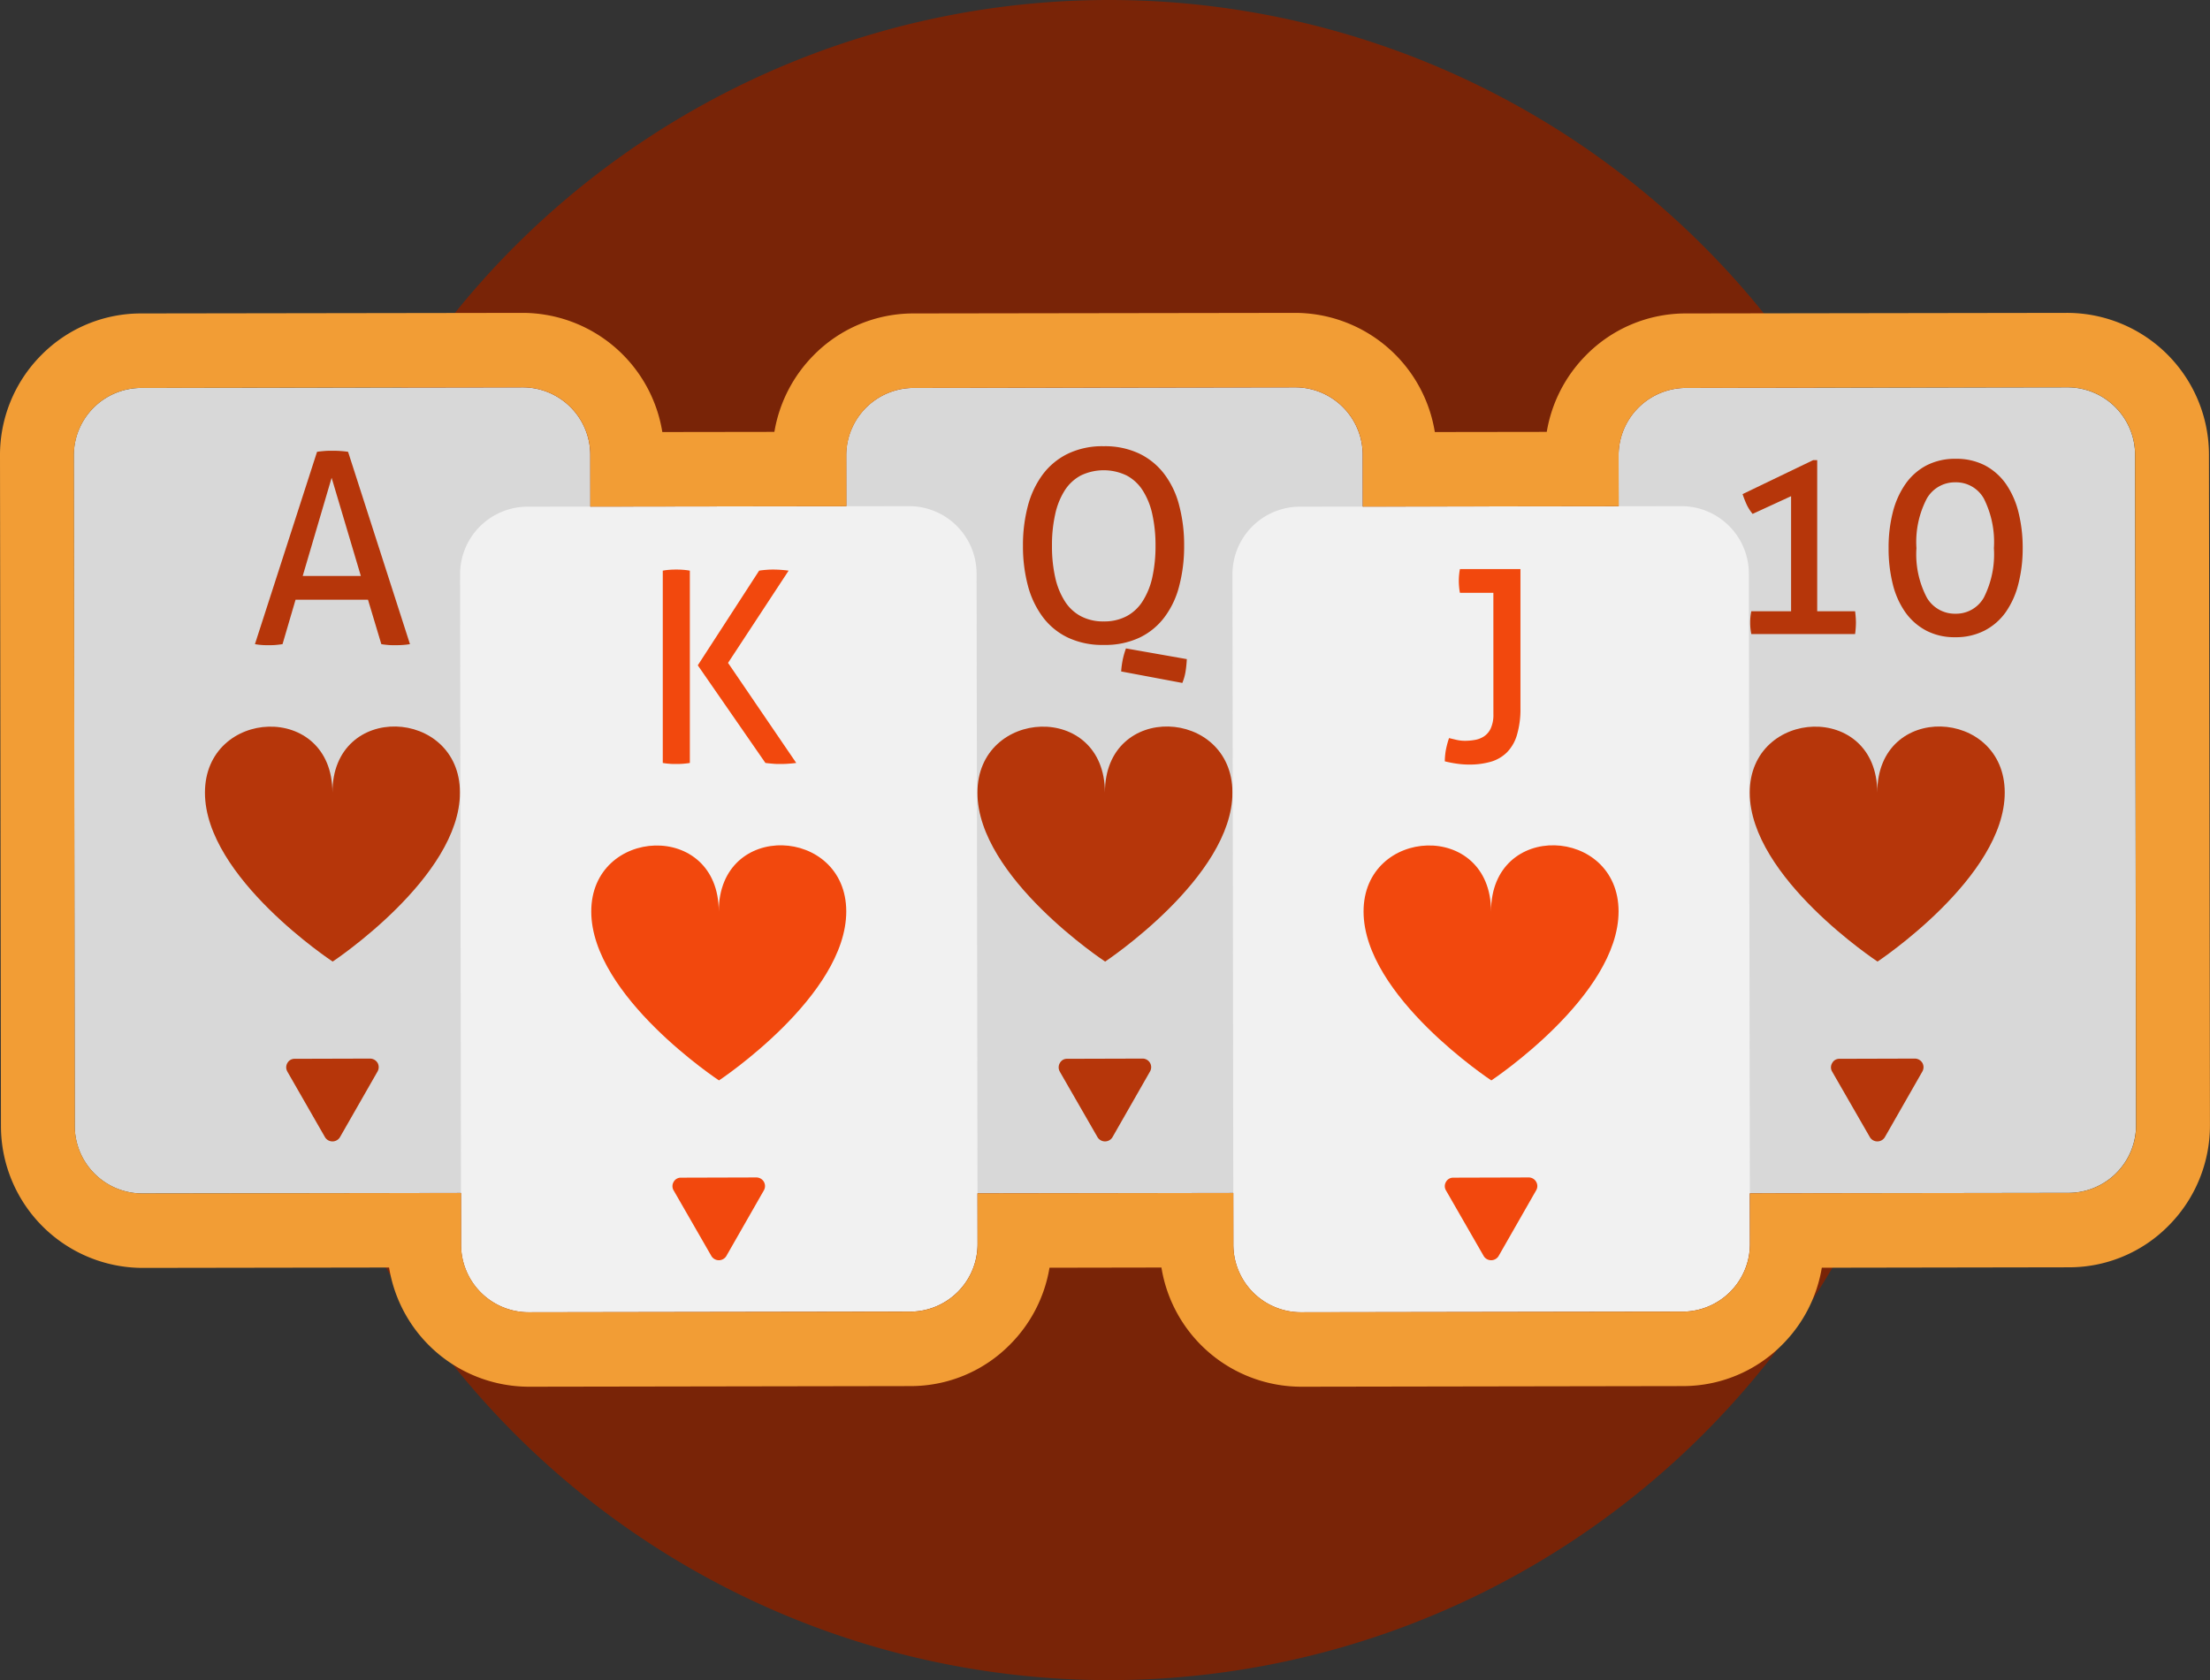 <svg xmlns="http://www.w3.org/2000/svg" width="263" height="200" viewBox="0 0 263 200">
  <rect x="0" y="0" width="263" height="200" fill="#333333" stroke="none"/>
  <g id="Group_192681" data-name="Group 192681" transform="translate(-250 -5157)">
    <path id="Path_418368" data-name="Path 418368" d="M208.653,100a100,100,0,1,1-100-100,100,100,0,0,1,100,100" transform="translate(273.347 5157)" fill="#792407"/>
    <g id="Group_192680" data-name="Group 192680">
      <path id="Path_418369" data-name="Path 418369" d="M63.934,100.059a8.036,8.036,0,0,1-8,8.085l-45.44.071a8.045,8.045,0,0,1-8.028-8.067L2.352,20.412a8.042,8.042,0,0,1,8.006-8.085l45.433-.071a8.04,8.04,0,0,1,8.028,8.067Z" transform="translate(256.426 5190.853)" fill="#d8d8d8"/>
      <path id="Path_418370" data-name="Path 418370" d="M36.882,30.836C36.9,40.919,21.733,50.968,21.733,50.968S6.55,40.96,6.535,30.877s15.157-10.9,15.172-.019c-.015-10.877,15.16-10.1,15.175-.023" transform="translate(267.855 5220.496)" fill="#b6360a"/>
      <path id="Path_418371" data-name="Path 418371" d="M9.262,35.036l4.5,7.845a1.043,1.043,0,0,0,1.743,0L20,35.021A1.054,1.054,0,0,0,20,34a1.066,1.066,0,0,0-.877-.508l-9,.026a.96.96,0,0,0-.858.508,1,1,0,0,0,0,1.008" transform="translate(274.933 5249.521)" fill="#b6360a"/>
      <path id="Path_418372" data-name="Path 418372" d="M21.584,31.994H12.962l-1.549,5.286c-.276.045-.545.075-.821.1s-.556.026-.817.026c-.3,0-.59,0-.873-.026a6.857,6.857,0,0,1-.773-.1l7.39-22.891c.269-.049.567-.071.881-.1s.649-.03.985-.03c.291,0,.6.008.911.03s.62.049.918.1l7.364,22.891a8.344,8.344,0,0,1-.862.1c-.31.023-.62.026-.911.026s-.552,0-.836-.026-.556-.053-.8-.1Zm-7.771-2.826h6.92l-3.478-11.69Z" transform="translate(272.21 5196.397)" fill="#b6360a"/>
      <path id="Path_418373" data-name="Path 418373" d="M88.564,100.059a8.036,8.036,0,0,1-8,8.085l-45.44.071a8.045,8.045,0,0,1-8.028-8.067l-.116-79.737a8.042,8.042,0,0,1,8.006-8.085l45.433-.071a8.045,8.045,0,0,1,8.028,8.067Z" transform="translate(323.721 5190.853)" fill="#d8d8d8"/>
      <path id="Path_418374" data-name="Path 418374" d="M61.513,30.836c.015,10.083-15.149,20.133-15.149,20.133S31.181,40.96,31.166,30.877s15.157-10.9,15.172-.019c-.015-10.877,15.153-10.1,15.175-.023" transform="translate(335.153 5220.496)" fill="#b6360a"/>
      <path id="Path_418375" data-name="Path 418375" d="M33.887,35.036,38.4,42.88a1.043,1.043,0,0,0,1.743,0l4.49-7.86a1.024,1.024,0,0,0-.873-1.528l-9.006.026a.944.944,0,0,0-.858.508,1.013,1.013,0,0,0-.007,1.008" transform="translate(342.229 5249.521)" fill="#b6360a"/>
      <path id="Path_418376" data-name="Path 418376" d="M42.23,37.772a9.581,9.581,0,0,1-4.266-.873,8.066,8.066,0,0,1-2.99-2.449A10.922,10.922,0,0,1,33.2,30.71a18.291,18.291,0,0,1-.586-4.748,18.241,18.241,0,0,1,.586-4.744,10.955,10.955,0,0,1,1.769-3.74,8.226,8.226,0,0,1,2.99-2.468,9.477,9.477,0,0,1,4.266-.892,9.516,9.516,0,0,1,4.262.892,8.2,8.2,0,0,1,2.982,2.468,10.466,10.466,0,0,1,1.75,3.74,18.415,18.415,0,0,1,.575,4.744,18.465,18.465,0,0,1-.575,4.748,10.436,10.436,0,0,1-1.75,3.74A8.042,8.042,0,0,1,46.492,36.9a9.62,9.62,0,0,1-4.262.873m0-2.8a5.654,5.654,0,0,0,2.725-.625,5.076,5.076,0,0,0,1.911-1.8,8.764,8.764,0,0,0,1.142-2.826,17.157,17.157,0,0,0,.381-3.762,17.117,17.117,0,0,0-.381-3.74,8.692,8.692,0,0,0-1.142-2.837,5.132,5.132,0,0,0-1.911-1.78,6.279,6.279,0,0,0-5.46,0,5.132,5.132,0,0,0-1.911,1.78,8.687,8.687,0,0,0-1.135,2.837,16.668,16.668,0,0,0-.381,3.74,16.712,16.712,0,0,0,.381,3.762,8.758,8.758,0,0,0,1.135,2.826,5.076,5.076,0,0,0,1.911,1.8,5.668,5.668,0,0,0,2.736.625m9.883,4.489a14.427,14.427,0,0,1-.146,1.449,6.1,6.1,0,0,1-.388,1.385L44.3,40.929a10.952,10.952,0,0,1,.2-1.464,9.563,9.563,0,0,1,.373-1.279Z" transform="translate(339.123 5196)" fill="#b6360a"/>
      <path id="Path_418377" data-name="Path 418377" d="M113.191,100.059a8.046,8.046,0,0,1-8,8.085l-45.444.071a8.044,8.044,0,0,1-8.021-8.067l-.116-79.737a8.038,8.038,0,0,1,8.006-8.085l45.433-.071a8.045,8.045,0,0,1,8.028,8.067Z" transform="translate(391.008 5190.853)" fill="#d8d8d8"/>
      <path id="Path_418378" data-name="Path 418378" d="M86.138,30.836C86.16,40.919,71,50.968,71,50.968S55.813,40.96,55.791,30.877s15.164-10.9,15.179-.019c-.015-10.877,15.153-10.1,15.168-.023" transform="translate(402.435 5220.496)" fill="#b6360a"/>
      <path id="Path_418379" data-name="Path 418379" d="M58.518,35.036,63.03,42.88a1.043,1.043,0,0,0,1.743,0l4.49-7.86A1.034,1.034,0,0,0,69.255,34a1.054,1.054,0,0,0-.873-.508l-9,.026a.944.944,0,0,0-.858.508.978.978,0,0,0-.007,1.008" transform="translate(409.513 5249.521)" fill="#b6360a"/>
      <path id="Path_418380" data-name="Path 418380" d="M56.757,20.958a5.419,5.419,0,0,1-.694-1.08,12.256,12.256,0,0,1-.5-1.275l8.4-4.045h.481V32.55h4.509a11.15,11.15,0,0,1,.1,1.339,10.9,10.9,0,0,1-.1,1.37H56.6a6.714,6.714,0,0,1-.131-1.37A6.47,6.47,0,0,1,56.6,32.55h4.736v-13.7Z" transform="translate(401.812 5197.215)" fill="#b6360a"/>
      <path id="Path_418381" data-name="Path 418381" d="M68.208,14.516a7.384,7.384,0,0,1,3.5.794A7.162,7.162,0,0,1,74.2,17.526a10.258,10.258,0,0,1,1.482,3.356,17.359,17.359,0,0,1,.5,4.27,17.021,17.021,0,0,1-.511,4.248,10.133,10.133,0,0,1-1.5,3.36,7.052,7.052,0,0,1-2.508,2.194,7.428,7.428,0,0,1-3.508.8,7.234,7.234,0,0,1-3.478-.8,7.153,7.153,0,0,1-2.478-2.194,9.968,9.968,0,0,1-1.485-3.36,17.4,17.4,0,0,1-.489-4.248,17,17,0,0,1,.5-4.27,10.281,10.281,0,0,1,1.5-3.356,7.1,7.1,0,0,1,2.493-2.216,7.39,7.39,0,0,1,3.493-.794m-.03,2.8a3.842,3.842,0,0,0-3.411,1.938,11.177,11.177,0,0,0-1.232,5.9,11.084,11.084,0,0,0,1.232,5.877,3.855,3.855,0,0,0,3.411,1.926,3.791,3.791,0,0,0,3.381-1.926,11.419,11.419,0,0,0,1.194-5.877,11.516,11.516,0,0,0-1.194-5.9,3.779,3.779,0,0,0-3.381-1.938" transform="translate(414.527 5197.099)" fill="#b6360a"/>
      <path id="Path_418382" data-name="Path 418382" d="M76.252,103.818a8.041,8.041,0,0,1-8.006,8.082l-45.44.075a8.044,8.044,0,0,1-8.021-8.067L14.67,24.171a8.046,8.046,0,0,1,8.006-8.093l45.433-.064a8.045,8.045,0,0,1,8.028,8.067Z" transform="translate(290.082 5201.237)" fill="#f1f1f1"/>
      <path id="Path_418383" data-name="Path 418383" d="M49.2,34.6c.022,10.083-15.145,20.133-15.145,20.133s-15.179-10.012-15.2-20.091,15.164-10.9,15.175-.015C34.016,23.737,49.184,24.516,49.2,34.6" transform="translate(301.508 5230.879)" fill="#f2480d"/>
      <path id="Path_418384" data-name="Path 418384" d="M21.579,38.795l4.512,7.845a1.043,1.043,0,0,0,1.743,0l4.49-7.856a1.027,1.027,0,0,0-.007-1.016,1.041,1.041,0,0,0-.873-.512l-9,.026a.963.963,0,0,0-.866.508,1,1,0,0,0,0,1.008" transform="translate(308.585 5259.906)" fill="#f2480d"/>
      <path id="Path_418385" data-name="Path 418385" d="M21.133,18.149a7.153,7.153,0,0,1,.788-.1c.269-.023.545-.03.821-.03s.549.008.825.03a7.508,7.508,0,0,1,.788.1V41.04c-.254.045-.519.071-.788.094s-.552.03-.825.03c-.3,0-.582,0-.851-.03a6.727,6.727,0,0,1-.758-.094ZM25.3,29.417l7.3-11.268c.291-.049.575-.075.87-.1.276-.023.537-.03.773-.03.269,0,.567.008.881.03s.642.049.985.1L28.9,29.128,37.017,41.04c-.336.045-.672.071-.993.094s-.642.03-.933.03c-.254,0-.526,0-.825-.03s-.6-.049-.918-.094Z" transform="translate(307.74 5206.781)" fill="#f2480d"/>
      <path id="Path_418386" data-name="Path 418386" d="M100.879,103.818a8.041,8.041,0,0,1-8.006,8.082l-45.44.075a8.045,8.045,0,0,1-8.028-8.067L39.3,24.171A8.042,8.042,0,0,1,47.3,16.078l45.425-.064a8.04,8.04,0,0,1,8.028,8.067Z" transform="translate(357.369 5201.237)" fill="#f1f1f1"/>
      <path id="Path_418387" data-name="Path 418387" d="M73.825,34.6c.015,10.083-15.142,20.133-15.142,20.133S43.493,44.716,43.478,34.637s15.157-10.9,15.172-.015c-.015-10.885,15.16-10.106,15.175-.026" transform="translate(368.792 5230.879)" fill="#f2480d"/>
      <path id="Path_418388" data-name="Path 418388" d="M46.206,38.795l4.509,7.845a1.04,1.04,0,0,0,1.739,0l4.49-7.856a.992.992,0,0,0-.007-1.016,1.013,1.013,0,0,0-.862-.512l-9.01.026a.969.969,0,0,0-.858.508.987.987,0,0,0,0,1.008" transform="translate(375.869 5259.906)" fill="#f2480d"/>
      <path id="Path_418389" data-name="Path 418389" d="M51.849,20.837H47.871a6.034,6.034,0,0,1-.1-.7c-.022-.252-.034-.493-.034-.726s.011-.482.034-.719a5.919,5.919,0,0,1,.1-.685h7.2V34.525a10.79,10.79,0,0,1-.414,3.221,4.925,4.925,0,0,1-1.194,2.081,4.53,4.53,0,0,1-1.933,1.121,9.148,9.148,0,0,1-2.549.331,10.345,10.345,0,0,1-1.526-.113,13.939,13.939,0,0,1-1.385-.271,8.2,8.2,0,0,1,.123-1.339,10.588,10.588,0,0,1,.381-1.43c.254.06.541.132.866.207a4.6,4.6,0,0,0,1.03.117,6.657,6.657,0,0,0,1.15-.1,2.868,2.868,0,0,0,1.094-.414,2.283,2.283,0,0,0,.817-.952,3.873,3.873,0,0,0,.321-1.719Z" transform="translate(375.869 5206.734)" fill="#f2480d"/>
      <path id="Path_418390" data-name="Path 418390" d="M246.074,18.76a8.043,8.043,0,0,1,8.017,8.067l.119,79.737a8.046,8.046,0,0,1-8.006,8.089l-37.957.056.007,6a8.044,8.044,0,0,1-8,8.085l-45.444.071H154.8a8.045,8.045,0,0,1-8.021-8.063l-.007-6.137-30.44.045.007,6a8.039,8.039,0,0,1-8,8.085l-45.444.071h-.007a8.044,8.044,0,0,1-8.013-8.063l-.007-6.137-37.942.056h-.011A8.046,8.046,0,0,1,8.9,106.658L8.793,26.917a8.032,8.032,0,0,1,8-8.085l45.436-.071h.007a8.04,8.04,0,0,1,8.013,8.067l.007,6.129,30.47-.041-.007-6a8.03,8.03,0,0,1,7.994-8.085l45.436-.071h.007a8.043,8.043,0,0,1,8.017,8.067l.007,6.129,30.459-.041-.015-6a8.042,8.042,0,0,1,8-8.085l45.436-.071Zm0-8.861h-.007l-45.451.068a16.638,16.638,0,0,0-11.872,4.974,16.9,16.9,0,0,0-4.673,9.124l-13.32.019A16.879,16.879,0,0,0,154.168,9.9L108.7,9.967a16.639,16.639,0,0,0-11.872,4.974,16.951,16.951,0,0,0-4.673,9.124l-13.335.019A16.876,16.876,0,0,0,62.239,9.9L16.78,9.967A16.643,16.643,0,0,0,4.9,14.941,16.861,16.861,0,0,0,0,26.935l.112,79.734a16.9,16.9,0,0,0,16.8,16.916l29.391-.045a16.882,16.882,0,0,0,16.582,14.188l45.466-.075a16.592,16.592,0,0,0,11.872-4.974,16.853,16.853,0,0,0,4.673-9.116l13.32-.023A16.879,16.879,0,0,0,154.8,137.728l45.466-.075a16.618,16.618,0,0,0,11.872-4.974,16.842,16.842,0,0,0,4.665-9.116l29.414-.049a16.611,16.611,0,0,0,11.876-4.978,16.908,16.908,0,0,0,4.9-11.98l-.116-79.749A16.9,16.9,0,0,0,246.074,9.9" transform="translate(250 5184.345)" fill="#f29d35"/>
      <rect id="Rectangle_56911" data-name="Rectangle 56911" width="263" height="200" transform="translate(250 5157)" fill="none"/>
    </g>
  </g>
</svg>
